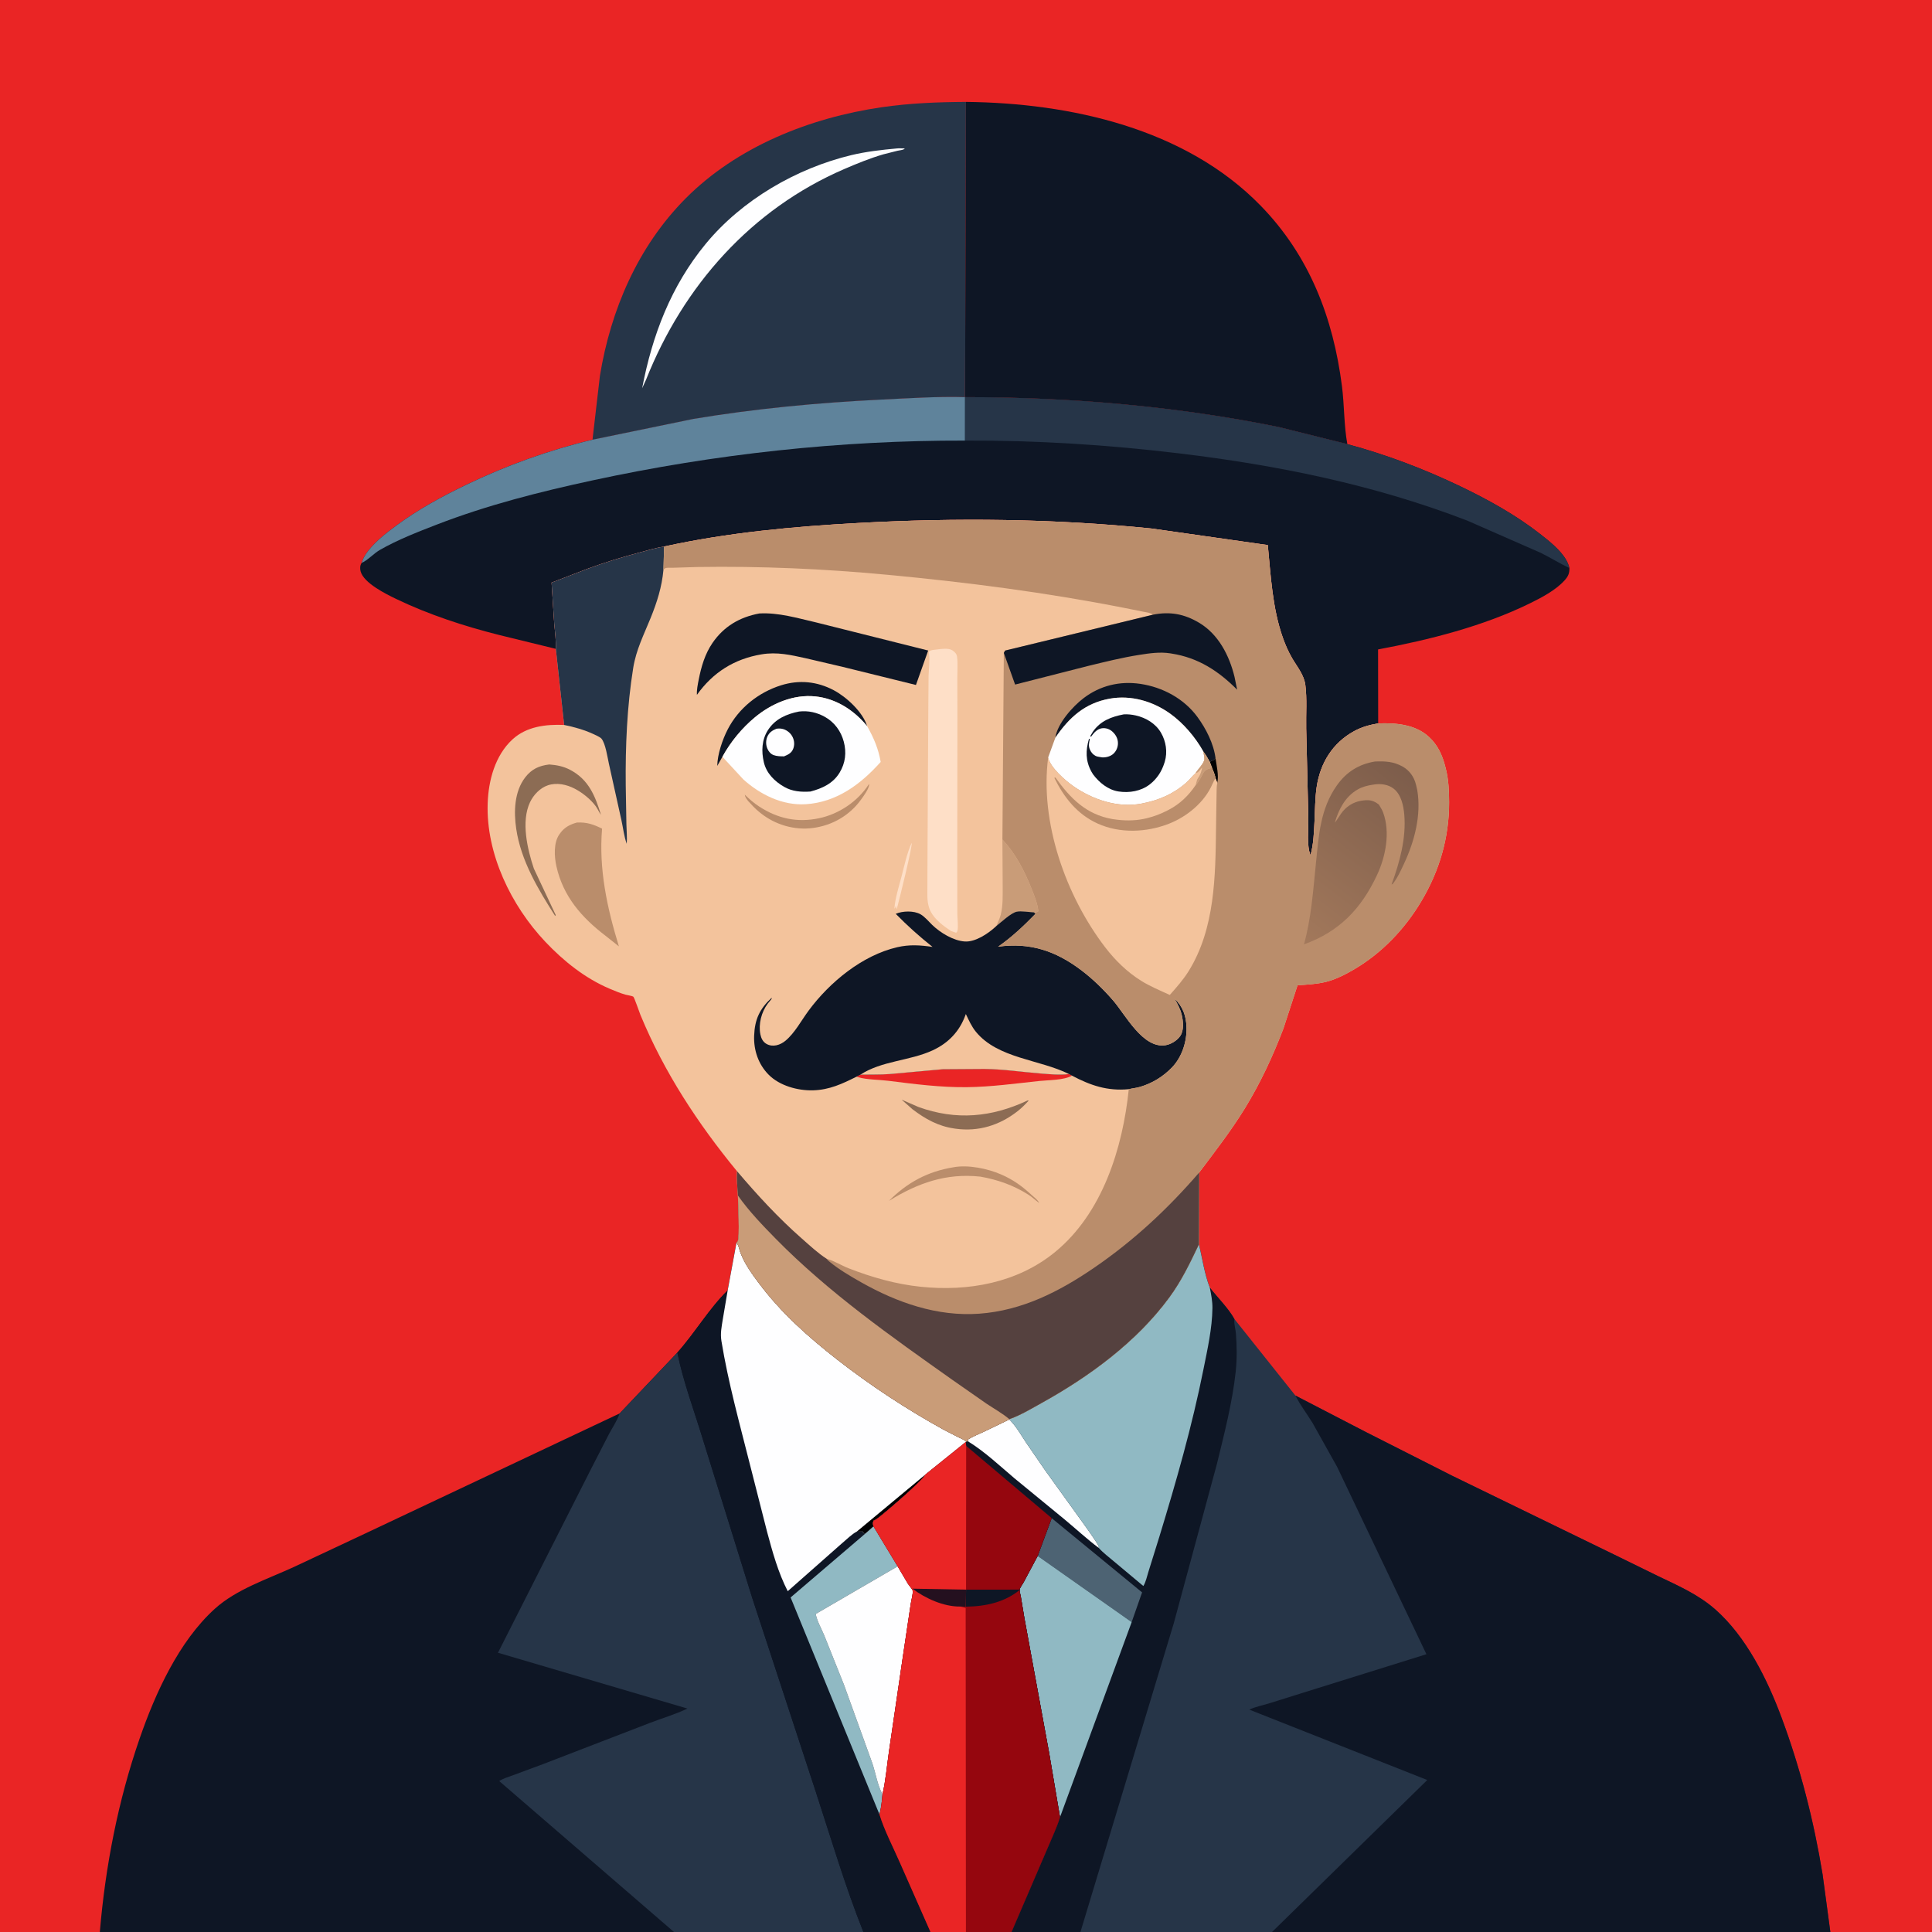 <svg version="1.1" xmlns="http://www.w3.org/2000/svg" style="display: block;" viewBox="0 0 2048 2048" width="1024" height="1024">
<rect x="0" y="0" width="2048" height="2048" fill="#333333" stroke="none"/>
<defs>
	<linearGradient id="Gradient1" gradientUnits="userSpaceOnUse" x1="1494.28" y1="820.056" x2="1368.31" y2="984.193">
		<stop class="stop0" offset="0" stop-opacity="1" stop-color="rgb(125,93,75)"/>
		<stop class="stop1" offset="1" stop-opacity="1" stop-color="rgb(162,120,91)"/>
	</linearGradient>
</defs>
<path transform="translate(0,0)" fill="rgb(234,37,37)" d="M 105.812 2048 L -0 2048 L 0 -0 L 2048 0 L 2048 2048 L 1940.24 2048 L 1348.4 2048 L 1145.32 2048 L 1072.27 2048 L 1023.92 2048 L 986.385 2048 L 915.229 2048 L 714.446 2048 L 105.812 2048 z"/>
<path transform="translate(0,0)" fill="rgb(38,53,72)" d="M 628.072 466.094 L 635.956 398.25 C 647.418 328.331 676.219 261.358 726.574 210.574 C 781.226 155.457 858.439 124.827 934.339 113.713 C 963.95 109.377 994.036 108.184 1023.92 108.012 L 1023.01 420.982 C 993.36 420.143 963.608 422.148 934 423.595 C 867.25 426.858 800.966 433.101 735 444.07 L 628.072 466.094 z"/>
<path transform="translate(0,0)" fill="rgb(254,254,255)" d="M 950.233 157.401 C 953.115 157.059 956.099 157.313 959 157.382 C 958.833 157.605 958.737 157.905 958.5 158.052 C 956.881 159.059 953.508 159.337 951.531 159.776 L 936.454 163.588 C 922.392 167.669 908.384 173.39 894.961 179.186 C 796.194 221.832 724.379 303.1 684.962 402.18 L 680.709 411.55 C 691.442 355.227 711.384 303.017 748.131 258.443 C 786.55 211.839 844.288 178.368 902.686 164.385 C 918.144 160.684 934.428 158.865 950.233 157.401 z"/>
<path transform="translate(0,0)" fill="rgb(14,22,37)" d="M 1023.92 108.012 C 1134.48 109.177 1256.34 136.012 1336.23 217.905 C 1388.04 271.007 1413.25 336.767 1422.53 409.355 C 1425.12 429.565 1424.58 450.904 1428.24 470.8 L 1355.16 452.612 C 1246.27 430.469 1134.05 421.037 1023.01 420.982 L 1023.92 108.012 z"/>
<path transform="translate(0,0)" fill="rgb(14,22,37)" d="M 628.072 466.094 L 735 444.07 C 800.966 433.101 867.25 426.858 934 423.595 C 963.608 422.148 993.36 420.143 1023.01 420.982 C 1134.05 421.037 1246.27 430.469 1355.16 452.612 L 1428.24 470.8 C 1469.26 481.792 1509.56 497.099 1547.83 515.442 C 1577.45 529.64 1606.57 545.714 1632.5 565.981 C 1642.22 573.582 1653.89 582.713 1660.18 593.519 C 1661.8 596.302 1662.82 599.021 1663.62 602.123 C 1663.82 607.696 1662.26 611.084 1658.51 615.224 C 1649 625.727 1634.22 633.45 1621.68 639.604 C 1572.09 663.941 1514.96 678.266 1460.81 688.431 L 1460.93 766.837 C 1451.83 768.396 1443.67 770.561 1435.53 775 C 1412.66 787.464 1399.57 808.767 1395.76 834.113 C 1393.98 845.983 1394.08 858.411 1393.45 870.396 C 1392.84 882.24 1392.48 895.093 1389.16 906.532 C 1384.96 896.369 1387.15 878.992 1386.9 867.595 L 1384.61 772.183 C 1384.3 757.156 1385.62 740.77 1383.69 726 C 1382.28 715.299 1374.88 706.659 1369.64 697.615 C 1365.6 690.669 1362.52 683.551 1359.84 675.984 C 1348.76 644.706 1347.09 610.548 1343.9 577.806 L 1220.95 560.292 C 1117.3 549.775 1013.62 548.714 909.656 554.399 C 840.799 558.164 771.472 564.557 703.985 579.347 C 695.174 580.771 686.592 583.379 677.977 585.67 C 659.086 590.695 640.328 596.393 622.007 603.236 L 584.697 617.595 L 587.5 660.743 C 588.251 669.606 589.593 678.926 589.207 687.807 L 528.688 673.002 C 491.603 663.628 454.468 651.503 419.969 634.913 C 409.191 629.731 385.348 617.993 382.223 605.5 C 381.479 602.524 381.588 599.327 383.316 596.751 C 384.275 593.927 385.476 591.028 387.079 588.5 C 394.899 576.168 408.635 565.574 420.311 556.966 C 443.373 539.964 468.18 526.439 493.927 514.033 C 536.805 493.375 581.78 477.175 628.072 466.094 z"/>
<path transform="translate(0,0)" fill="rgb(95,131,155)" d="M 628.072 466.094 L 735 444.07 C 800.966 433.101 867.25 426.858 934 423.595 C 963.608 422.148 993.36 420.143 1023.01 420.982 L 1022.98 467.046 C 890.644 466.706 757.577 481.257 628.236 509.194 C 571.931 521.356 516.516 535.379 462.711 556.197 C 442.587 563.984 421.566 572.165 402.808 582.877 C 396.132 586.69 389.953 593.848 383.316 596.751 C 384.275 593.927 385.476 591.028 387.079 588.5 C 394.899 576.168 408.635 565.574 420.311 556.966 C 443.373 539.964 468.18 526.439 493.927 514.033 C 536.805 493.375 581.78 477.175 628.072 466.094 z"/>
<path transform="translate(0,0)" fill="rgb(38,53,72)" d="M 1023.01 420.982 C 1134.05 421.037 1246.27 430.469 1355.16 452.612 L 1428.24 470.8 C 1469.26 481.792 1509.56 497.099 1547.83 515.442 C 1577.45 529.64 1606.57 545.714 1632.5 565.981 C 1642.22 573.582 1653.89 582.713 1660.18 593.519 C 1661.8 596.302 1662.82 599.021 1663.62 602.123 C 1653.31 597.317 1643.51 591.071 1633.25 586.036 L 1555.13 551.771 C 1456.33 513.756 1354.19 493.109 1249.37 480.533 C 1173.98 471.486 1098.92 466.719 1022.98 467.046 L 1023.01 420.982 z"/>
<path transform="translate(0,0)" fill="rgb(38,53,72)" d="M 1069.88 1504.38 L 1070.74 1504.07 C 1082.3 1499.91 1093.57 1493.08 1104.32 1487.12 C 1154.94 1459.05 1204.81 1422.47 1239.42 1375.44 C 1252.58 1357.55 1261.45 1338.78 1270.96 1318.92 C 1274.48 1333.8 1276.82 1350.7 1282.43 1364.86 C 1290.61 1375.55 1301.99 1386.53 1308.47 1398.17 L 1373.16 1479.33 L 1448.24 1518.2 L 1539.45 1564.4 L 1710.7 1647.74 L 1757.89 1670.86 C 1779.15 1681.03 1800.36 1690.29 1818.25 1706.04 C 1851.03 1734.88 1873.34 1779.97 1888.38 1820.34 C 1908.44 1874.18 1922.7 1930.15 1932 1986.81 L 1940.24 2048 L 1348.4 2048 L 1145.32 2048 L 1072.27 2048 L 1110.95 1958 C 1115.3 1947.58 1120.4 1937.12 1123.64 1926.31 L 1112.21 1858.72 L 1085.84 1715 L 1082.1 1692.5 C 1081.79 1690.59 1080.63 1686.78 1080.83 1685.02 C 1081.02 1683.31 1084.13 1679.04 1085.05 1677.32 L 1099.97 1649.37 L 1114.81 1609.3 L 1024.17 1532.74 L 1023.74 1528.68 L 1024.01 1528.02 L 1026.01 1527.8 L 1026.01 1527.55 L 1025.95 1525.91 C 1031.68 1522.41 1037.95 1520.01 1044 1517.13 L 1069.9 1504.65 L 1069.88 1504.38 z"/>
<path transform="translate(0,0)" fill="rgb(14,22,37)" d="M 1069.88 1504.38 L 1070.74 1504.07 C 1082.3 1499.91 1093.57 1493.08 1104.32 1487.12 C 1154.94 1459.05 1204.81 1422.47 1239.42 1375.44 C 1252.58 1357.55 1261.45 1338.78 1270.96 1318.92 C 1274.48 1333.8 1276.82 1350.7 1282.43 1364.86 C 1290.61 1375.55 1301.99 1386.53 1308.47 1398.17 L 1308.39 1400.19 C 1308.3 1404.7 1309.77 1409.12 1310.12 1413.62 C 1311.15 1426.88 1311.35 1440.3 1309.95 1453.53 C 1306.44 1486.47 1297.78 1519.87 1289.92 1552.06 L 1244.18 1721 L 1145.32 2048 L 1072.27 2048 L 1110.95 1958 C 1115.3 1947.58 1120.4 1937.12 1123.64 1926.31 L 1112.21 1858.72 L 1085.84 1715 L 1082.1 1692.5 C 1081.79 1690.59 1080.63 1686.78 1080.83 1685.02 C 1081.02 1683.31 1084.13 1679.04 1085.05 1677.32 L 1099.97 1649.37 L 1114.81 1609.3 L 1024.17 1532.74 L 1023.74 1528.68 L 1024.01 1528.02 L 1026.01 1527.8 L 1026.01 1527.55 L 1025.95 1525.91 C 1031.68 1522.41 1037.95 1520.01 1044 1517.13 L 1069.9 1504.65 L 1069.88 1504.38 z"/>
<path transform="translate(0,0)" fill="rgb(254,254,255)" d="M 1026.01 1527.8 L 1026.01 1527.55 L 1025.95 1525.91 C 1031.68 1522.41 1037.95 1520.01 1044 1517.13 L 1069.9 1504.65 C 1076.91 1511.47 1082.11 1520.73 1087.49 1528.9 L 1108.2 1559.02 L 1152.27 1620.26 C 1156.44 1626.52 1161.2 1632.55 1164.74 1639.17 L 1164.75 1640.88 C 1152.24 1631.52 1140.63 1620.72 1128.6 1610.73 L 1075.36 1567.04 C 1059.47 1553.61 1043.78 1538.69 1026.01 1527.8 z"/>
<path transform="translate(0,0)" fill="rgb(77,99,115)" d="M 1114.81 1609.3 L 1210.65 1687.99 L 1199.62 1719.49 L 1099.97 1649.37 L 1114.81 1609.3 z"/>
<path transform="translate(0,0)" fill="rgb(144,185,195)" d="M 1099.97 1649.37 L 1199.62 1719.49 L 1123.64 1926.31 L 1112.21 1858.72 L 1085.84 1715 L 1082.1 1692.5 C 1081.79 1690.59 1080.63 1686.78 1080.83 1685.02 C 1081.02 1683.31 1084.13 1679.04 1085.05 1677.32 L 1099.97 1649.37 z"/>
<path transform="translate(0,0)" fill="rgb(144,185,195)" d="M 1069.88 1504.38 L 1070.74 1504.07 C 1082.3 1499.91 1093.57 1493.08 1104.32 1487.12 C 1154.94 1459.05 1204.81 1422.47 1239.42 1375.44 C 1252.58 1357.55 1261.45 1338.78 1270.96 1318.92 C 1274.48 1333.8 1276.82 1350.7 1282.43 1364.86 C 1283.86 1372.14 1285.31 1379.28 1285.23 1386.72 C 1284.98 1408.08 1279.96 1430.3 1275.78 1451.21 C 1263.69 1511.71 1246.86 1570.41 1228.85 1629.36 L 1217.36 1666.2 C 1215.84 1670.94 1214.66 1677.05 1211.99 1681.24 L 1180.95 1655.27 C 1175.59 1650.68 1169.42 1646.15 1164.75 1640.88 L 1164.74 1639.17 C 1161.2 1632.55 1156.44 1626.52 1152.27 1620.26 L 1108.2 1559.02 L 1087.49 1528.9 C 1082.11 1520.73 1076.91 1511.47 1069.9 1504.65 L 1069.88 1504.38 z"/>
<path transform="translate(0,0)" fill="rgb(14,22,37)" d="M 1373.16 1479.33 L 1448.24 1518.2 L 1539.45 1564.4 L 1710.7 1647.74 L 1757.89 1670.86 C 1779.15 1681.03 1800.36 1690.29 1818.25 1706.04 C 1851.03 1734.88 1873.34 1779.97 1888.38 1820.34 C 1908.44 1874.18 1922.7 1930.15 1932 1986.81 L 1940.24 2048 L 1348.4 2048 L 1512.97 1886.89 L 1324.34 1812.28 C 1330.9 1809.16 1338.39 1807.77 1345.33 1805.64 L 1380.77 1794.53 L 1512.07 1753.55 L 1417.44 1555.02 L 1391.42 1508.48 C 1385.43 1498.75 1378.35 1489.51 1373.16 1479.33 z"/>
<path transform="translate(0,0)" fill="rgb(14,22,37)" d="M 780.732 1317.13 L 781.654 1318.6 C 782.769 1320.46 783.249 1322.26 783.83 1324.33 C 787.402 1337.06 796.669 1349.72 804.5 1360.18 C 827.948 1391.5 856.508 1416.93 887.178 1440.89 C 922.747 1468.68 960.393 1493.38 999.891 1515.24 L 1015.76 1523.42 C 1018.48 1524.76 1021.84 1525.9 1024.01 1528.02 L 1023.74 1528.68 L 1024.17 1532.74 L 1114.81 1609.3 L 1099.97 1649.37 L 1085.05 1677.32 C 1084.13 1679.04 1081.02 1683.31 1080.83 1685.02 C 1080.63 1686.78 1081.79 1690.59 1082.1 1692.5 L 1085.84 1715 L 1112.21 1858.72 L 1123.64 1926.31 C 1120.4 1937.12 1115.3 1947.58 1110.95 1958 L 1072.27 2048 L 1023.92 2048 L 986.385 2048 L 915.229 2048 L 714.446 2048 L 105.812 2048 C 111.72 1978.34 125.093 1909.16 147.987 1843 C 164.601 1794.99 189.461 1740.06 227.66 1705.42 C 250.622 1684.6 283.648 1673.9 311.56 1661.05 L 386.849 1625.71 L 656.829 1498.3 L 718.017 1433.8 C 736.733 1412.87 751.439 1387.43 771.372 1367.87 L 780.732 1317.13 z"/>
<path transform="translate(0,0)" fill="rgb(38,53,72)" d="M 718.017 1433.8 C 724.128 1464.21 735.49 1494.37 744.552 1524.08 L 797.43 1693.98 L 864.792 1899.45 C 880.935 1948.88 895.985 1999.71 915.229 2048 L 714.446 2048 L 529.214 1888.02 C 533.258 1885.18 538.975 1883.67 543.63 1881.9 L 575.586 1870.05 L 688.12 1826.67 C 701.495 1821.42 715.763 1817.41 728.685 1811.14 L 527.871 1751.98 L 626.282 1557.64 L 645.412 1520.4 C 649.166 1513.43 653.75 1506.61 656.513 1499.18 L 656.829 1498.3 L 718.017 1433.8 z"/>
<path transform="translate(0,0)" fill="rgb(14,22,37)" d="M 780.732 1317.13 L 781.654 1318.6 C 782.769 1320.46 783.249 1322.26 783.83 1324.33 C 787.402 1337.06 796.669 1349.72 804.5 1360.18 C 827.948 1391.5 856.508 1416.93 887.178 1440.89 C 922.747 1468.68 960.393 1493.38 999.891 1515.24 L 1015.76 1523.42 C 1018.48 1524.76 1021.84 1525.9 1024.01 1528.02 L 1023.74 1528.68 L 1024.17 1532.74 L 1114.81 1609.3 L 1099.97 1649.37 L 1085.05 1677.32 C 1084.13 1679.04 1081.02 1683.31 1080.83 1685.02 C 1080.63 1686.78 1081.79 1690.59 1082.1 1692.5 L 1085.84 1715 L 1112.21 1858.72 L 1123.64 1926.31 C 1120.4 1937.12 1115.3 1947.58 1110.95 1958 L 1072.27 2048 L 1023.92 2048 L 986.385 2048 L 915.229 2048 C 895.985 1999.71 880.935 1948.88 864.792 1899.45 L 797.43 1693.98 L 744.552 1524.08 C 735.49 1494.37 724.128 1464.21 718.017 1433.8 C 736.733 1412.87 751.439 1387.43 771.372 1367.87 L 780.732 1317.13 z"/>
<path transform="translate(0,0)" fill="rgb(144,185,195)" d="M 917.137 1625.78 L 925.93 1617.97 L 951.563 1660.37 L 864.665 1710.89 C 866.014 1718.27 870.899 1726.75 873.806 1733.8 L 894.702 1786.1 L 924.528 1868.68 C 928.15 1879.15 930.146 1892.59 935.486 1902.11 C 934.83 1909.13 934.244 1916.55 932.257 1923.34 L 838.066 1693.37 L 917.137 1625.78 z"/>
<path transform="translate(0,0)" fill="rgb(254,254,255)" d="M 951.563 1660.37 L 962.5 1678.92 C 963.673 1680.73 966.935 1684.26 967.5 1686.14 C 968.135 1688.24 965.878 1697.05 965.446 1699.99 L 956.941 1757 L 942.409 1856.21 C 940.171 1871.42 938.93 1887.11 935.486 1902.11 C 930.146 1892.59 928.15 1879.15 924.528 1868.68 L 894.702 1786.1 L 873.806 1733.8 C 870.899 1726.75 866.014 1718.27 864.665 1710.89 L 951.563 1660.37 z"/>
<path transform="translate(0,0)" fill="rgb(254,254,255)" d="M 780.732 1317.13 L 781.654 1318.6 C 782.769 1320.46 783.249 1322.26 783.83 1324.33 C 787.402 1337.06 796.669 1349.72 804.5 1360.18 C 827.948 1391.5 856.508 1416.93 887.178 1440.89 C 922.747 1468.68 960.393 1493.38 999.891 1515.24 L 1015.76 1523.42 C 1018.48 1524.76 1021.84 1525.9 1024.01 1528.02 L 1023.74 1528.68 L 980.683 1563.31 C 979.795 1567.98 936.735 1605.09 929.499 1610.14 C 928.384 1610.92 927.258 1611.5 926 1612.01 C 924.972 1614.74 925.211 1615.1 925.93 1617.97 L 917.137 1625.78 L 915.045 1624.69 L 914.51 1623.5 L 908.175 1623.6 C 902.989 1626.16 897.052 1632.24 892.47 1636.02 L 835.036 1686.73 C 824.891 1667.03 818.872 1645.15 813.156 1623.84 L 794.886 1552.14 C 784.044 1509.08 771.867 1465.3 764.738 1421.5 C 763.417 1413.39 764.933 1406.55 766.186 1398.56 L 771.372 1367.87 L 780.732 1317.13 z"/>
<path transform="translate(0,0)" fill="rgb(0,0,2)" d="M 980.683 1563.31 C 979.795 1567.98 936.735 1605.09 929.499 1610.14 C 928.384 1610.92 927.258 1611.5 926 1612.01 C 924.972 1614.74 925.211 1615.1 925.93 1617.97 L 917.137 1625.78 L 915.045 1624.69 L 914.51 1623.5 L 908.175 1623.6 L 980.683 1563.31 z"/>
<path transform="translate(0,0)" fill="rgb(149,6,14)" d="M 980.683 1563.31 L 1023.74 1528.68 L 1024.17 1532.74 L 1114.81 1609.3 L 1099.97 1649.37 L 1085.05 1677.32 C 1084.13 1679.04 1081.02 1683.31 1080.83 1685.02 C 1080.63 1686.78 1081.79 1690.59 1082.1 1692.5 L 1085.84 1715 L 1112.21 1858.72 L 1123.64 1926.31 C 1120.4 1937.12 1115.3 1947.58 1110.95 1958 L 1072.27 2048 L 1023.92 2048 L 986.385 2048 L 953.875 1974.29 C 946.589 1957.62 937.63 1940.71 932.257 1923.34 C 934.244 1916.55 934.83 1909.13 935.486 1902.11 C 938.93 1887.11 940.171 1871.42 942.409 1856.21 L 956.941 1757 L 965.446 1699.99 C 965.878 1697.05 968.135 1688.24 967.5 1686.14 C 966.935 1684.26 963.673 1680.73 962.5 1678.92 L 951.563 1660.37 L 925.93 1617.97 C 925.211 1615.1 924.972 1614.74 926 1612.01 C 927.258 1611.5 928.384 1610.92 929.499 1610.14 C 936.735 1605.09 979.795 1567.98 980.683 1563.31 z"/>
<path transform="translate(0,0)" fill="rgb(14,22,37)" d="M 1024.05 1685.1 L 1081.37 1685.06 C 1065 1698.55 1044.65 1702.92 1023.8 1703.14 L 1024.05 1685.1 z"/>
<path transform="translate(0,0)" fill="rgb(234,37,37)" d="M 980.683 1563.31 L 1023.74 1528.68 L 1024.17 1532.74 L 1024.05 1685.1 L 1023.8 1703.14 L 1017.77 1703 L 1023.65 1704.5 L 1023.92 2048 L 986.385 2048 L 953.875 1974.29 C 946.589 1957.62 937.63 1940.71 932.257 1923.34 C 934.244 1916.55 934.83 1909.13 935.486 1902.11 C 938.93 1887.11 940.171 1871.42 942.409 1856.21 L 956.941 1757 L 965.446 1699.99 C 965.878 1697.05 968.135 1688.24 967.5 1686.14 C 966.935 1684.26 963.673 1680.73 962.5 1678.92 L 951.563 1660.37 L 925.93 1617.97 C 925.211 1615.1 924.972 1614.74 926 1612.01 C 927.258 1611.5 928.384 1610.92 929.499 1610.14 C 936.735 1605.09 979.795 1567.98 980.683 1563.31 z"/>
<path transform="translate(0,0)" fill="rgb(36,16,31)" d="M 1017.77 1703 C 1000.25 1703.18 980.906 1694.4 967.176 1684.05 L 1024.05 1685.1 L 1023.8 1703.14 L 1017.77 1703 z"/>
<path transform="translate(0,0)" fill="rgb(243,195,156)" d="M 703.985 579.347 C 771.472 564.557 840.799 558.164 909.656 554.399 C 1013.62 548.714 1117.3 549.775 1220.95 560.292 L 1343.9 577.806 C 1347.09 610.548 1348.76 644.706 1359.84 675.984 C 1362.52 683.551 1365.6 690.669 1369.64 697.615 C 1374.88 706.659 1382.28 715.299 1383.69 726 C 1385.62 740.77 1384.3 757.156 1384.61 772.183 L 1386.9 867.595 C 1387.15 878.992 1384.96 896.369 1389.16 906.532 C 1392.48 895.093 1392.84 882.24 1393.45 870.396 C 1394.08 858.411 1393.98 845.983 1395.76 834.113 C 1399.57 808.767 1412.66 787.464 1435.53 775 C 1443.67 770.561 1451.83 768.396 1460.93 766.837 C 1479.58 766.112 1500.44 767.867 1514.82 781.219 C 1524.29 790.012 1529 800.639 1532.13 813 L 1532.63 814.924 C 1535.55 826.449 1536.09 838.473 1536.12 850.312 C 1536.2 888.049 1525.87 923.186 1506.53 955.586 C 1489.15 984.695 1465.24 1009.9 1436 1027.22 C 1426.88 1032.63 1415.98 1038.27 1405.68 1040.8 C 1395.77 1043.23 1385.6 1043.78 1375.45 1044.41 L 1360.5 1090.22 C 1349.34 1119.5 1335.95 1148.34 1319.51 1175.06 C 1304.83 1198.92 1287.97 1220.59 1271.19 1242.92 L 1270.96 1318.92 C 1261.45 1338.78 1252.58 1357.55 1239.42 1375.44 C 1204.81 1422.47 1154.94 1459.05 1104.32 1487.12 C 1093.57 1493.08 1082.3 1499.91 1070.74 1504.07 L 1069.88 1504.38 L 1069.9 1504.65 L 1044 1517.13 C 1037.95 1520.01 1031.68 1522.41 1025.95 1525.91 L 1026.01 1527.55 L 1026.01 1527.8 L 1024.01 1528.02 C 1021.84 1525.9 1018.48 1524.76 1015.76 1523.42 L 999.891 1515.24 C 960.393 1493.38 922.747 1468.68 887.178 1440.89 C 856.508 1416.93 827.948 1391.5 804.5 1360.18 C 796.669 1349.72 787.402 1337.06 783.83 1324.33 C 783.249 1322.26 782.769 1320.46 781.654 1318.6 L 780.732 1317.13 L 781.952 1315.93 C 784.384 1312.65 782.306 1273.11 782.209 1267.27 C 781.65 1258.75 780.774 1250.12 781.276 1241.58 C 739.682 1190.97 703.931 1136.5 678.867 1075.78 C 677.884 1073.4 672.358 1057.18 671.362 1056.56 C 669.664 1055.52 665.024 1054.97 662.923 1054.36 C 657.29 1052.72 651.715 1050.4 646.312 1048.11 C 620.21 1037.06 597.434 1018.81 578.094 998.354 C 541.814 959.984 515.141 905.089 516.956 851.546 C 517.78 827.248 524.814 800.775 543.248 783.799 C 558.172 770.056 578.658 767.653 598 768.475 L 589.207 687.807 C 589.593 678.926 588.251 669.606 587.5 660.743 L 584.697 617.595 L 622.007 603.236 C 640.328 596.393 659.086 590.695 677.977 585.67 C 686.592 583.379 695.174 580.771 703.985 579.347 z"/>
<path transform="translate(0,0)" fill="rgb(254,223,199)" d="M 966.379 893.5 C 967.705 895.949 952.726 955.922 950.565 963.894 L 949.5 960 C 949.145 961.59 949.32 962.107 948.073 963.233 C 948.931 952.02 952.808 939.978 955.664 929.093 C 958.728 917.419 961.367 904.451 966.379 893.5 z"/>
<path transform="translate(0,0)" fill="rgb(186,141,107)" d="M 920.901 831.5 L 921.39 831.618 C 921.048 836.302 915.413 843.907 912.613 847.77 C 900.497 864.484 882.32 874.921 862 877.667 C 842.267 880.334 822.018 874.423 806.493 862.073 L 805 860.867 C 800.477 857.251 796.749 853.189 792.877 848.911 C 791.346 846.704 789.848 845.111 789.5 842.39 C 794.431 847.196 799.231 851.389 805.03 855.128 C 824.784 867.865 845.244 872.228 868.349 867.344 C 889.441 862.886 909.156 849.571 920.901 831.5 z"/>
<path transform="translate(0,0)" fill="rgb(186,141,107)" d="M 1010.7 1237.35 C 1026.27 1234.43 1046.98 1238.76 1061.28 1244.99 C 1074.21 1250.63 1083.49 1257.41 1093.76 1266.89 C 1096.24 1269.18 1100.24 1271.99 1101.5 1275.15 C 1097.6 1272.39 1094.23 1269.01 1090.19 1266.45 C 1074.24 1256.36 1057.84 1250.61 1039.34 1247.29 C 1002.89 1243.34 972.917 1254.04 942.326 1272.96 C 961.833 1253.42 983.296 1241.86 1010.7 1237.35 z"/>
<path transform="translate(0,0)" fill="rgb(140,108,84)" d="M 1089.37 1166.5 L 1090.5 1166.64 C 1086.74 1170.8 1082.98 1174.58 1078.55 1178.03 C 1059.52 1192.87 1037.31 1199.81 1013.07 1196.49 L 1011.5 1196.25 C 994.556 1193.82 980.843 1186.17 967.376 1175.95 L 955.877 1165.81 C 957.644 1166.38 956.885 1166.06 958.566 1166.91 L 973.5 1173.41 C 1013.61 1187.96 1051.27 1184.42 1089.37 1166.5 z"/>
<path transform="translate(0,0)" fill="rgb(201,156,120)" d="M 1062.6 889.944 C 1076.55 904.723 1086.1 923.515 1093.56 942.261 C 1096.51 949.675 1099.88 958.046 1100.68 965.977 C 1098.64 967.251 1098.49 967.051 1096.23 967.153 C 1091.1 966.948 1082.56 965.398 1077.79 966.416 C 1071.69 967.716 1061.12 977.641 1056.11 981.667 C 1057.7 977.731 1059.71 973.929 1060.78 969.802 C 1063.34 959.919 1062.86 948.771 1062.89 938.616 L 1062.6 889.944 z"/>
<path transform="translate(0,0)" fill="rgb(14,22,37)" d="M 765.782 802.222 L 760.32 811.894 C 760.48 799.699 765.83 783.981 771.441 773.131 C 783.08 750.629 804.007 733.926 828.06 726.411 C 847.186 720.436 866.148 722.323 883.771 731.652 C 897.208 738.765 914.619 754.684 919.179 769.745 C 905.258 752.854 886.372 740.476 864.12 738.222 C 841.017 735.882 817.86 745.778 800.348 760.311 C 786.42 771.869 774.518 786.347 765.782 802.222 z"/>
<path transform="translate(0,0)" fill="rgb(140,108,84)" d="M 582.262 810.376 C 590.255 810.988 597.193 812.308 604.342 816.058 C 624.07 826.407 630.867 843.648 637.062 863.753 C 634.928 860.851 633.609 857.517 631.5 854.615 C 626.064 847.138 617.332 840.249 609.161 836.008 C 600.61 831.57 590.119 829.28 580.759 832.461 C 572.436 835.29 565.557 842.559 561.853 850.381 C 552.161 870.848 559.072 900.27 565.923 920.75 L 589.099 970 L 588.5 970.999 C 570.431 942.664 552.199 912.431 547.213 878.568 C 544.54 860.415 545.123 839.077 556.819 823.958 C 563.566 815.237 571.546 811.625 582.262 810.376 z"/>
<path transform="translate(0,0)" fill="rgb(234,37,37)" d="M 912.11 1139.17 C 922.539 1138.93 932.975 1139.27 943.39 1138.52 L 999.588 1133.41 L 1043.6 1133.12 C 1063.17 1133.34 1082.94 1136.31 1102.44 1137.9 C 1112.58 1138.73 1123.15 1139.75 1133.29 1138.56 L 1136.34 1140.24 C 1127.71 1145.14 1111.76 1144.82 1101.81 1145.88 C 1076.22 1148.59 1050.78 1152.14 1025.01 1152.45 C 997.128 1152.78 969.163 1149.15 941.533 1145.67 C 931.724 1144.44 919.102 1144.63 909.864 1141.91 L 907.993 1141.32 L 912.11 1139.17 z"/>
<path transform="translate(0,0)" fill="rgb(186,141,107)" d="M 611.651 871.903 C 622.233 871.471 628.896 873.842 638.22 878.385 C 634.639 921.509 643.506 962.192 656.062 1003.22 L 641.825 991.907 C 616.416 972.509 596.819 950.033 589.77 918.1 C 587.558 908.081 586.73 893.439 592.841 884.607 L 594.005 883 C 598.291 877.014 604.639 873.732 611.651 871.903 z"/>
<path transform="translate(0,0)" fill="rgb(254,223,199)" d="M 993.946 688.386 C 998.349 687.814 1005.65 686.822 1009.5 689.37 C 1012.26 691.194 1014.16 693.142 1014.57 696.5 C 1015.42 703.418 1014.78 711.266 1014.8 718.29 L 1014.89 761.659 L 1014.73 913.489 L 1014.8 968.498 C 1014.82 973.605 1016.04 982.206 1014.86 987 C 1014.68 987.735 1013.95 988.212 1013.5 988.819 L 1008.16 986.876 L 1005 984.768 C 997.237 979.517 987.981 971.779 985.037 962.615 L 984.632 961.287 C 982.607 954.815 983.073 947.846 983.066 941.124 L 983.175 909.209 L 984.056 749.196 L 984.324 716.328 C 984.564 708.811 985.819 700.119 984.75 692.701 L 984.481 691.027 C 986.331 688.731 990.971 688.825 993.946 688.386 z"/>
<path transform="translate(0,0)" fill="rgb(14,22,37)" d="M 804.926 650.296 C 825.217 649.144 845.261 655.22 864.872 659.731 L 983.906 689.583 L 970.941 726.097 L 893.5 706.969 L 854.039 697.749 C 838.066 694.231 823.7 690.864 807.251 693.636 C 778.309 698.514 755.775 712.725 738.778 736.554 C 738.422 731.509 739.68 725.445 740.654 720.482 C 743.36 706.693 747.265 693.201 755.305 681.502 C 767.357 663.966 784.155 654.15 804.926 650.296 z"/>
<path transform="translate(0,0)" fill="rgb(254,254,255)" d="M 765.782 802.222 C 774.518 786.347 786.42 771.869 800.348 760.311 C 817.86 745.778 841.017 735.882 864.12 738.222 C 886.372 740.476 905.258 752.854 919.179 769.745 C 926.155 781.978 931.164 793.735 933.554 807.684 C 912.449 831.331 886.883 850.484 854.026 852.501 C 829.424 854.011 805.871 842.327 788.013 826.248 L 765.782 802.222 z"/>
<path transform="translate(0,0)" fill="rgb(14,22,37)" d="M 847.004 754.248 C 856.819 753.107 866.12 755.214 874.69 760.078 C 884.695 765.758 891.514 775.173 894.434 786.205 C 897.462 797.649 896.225 808.773 890.016 819.031 C 883.028 830.576 871.583 835.74 859.098 839.063 C 849.336 839.73 839.884 839.056 831.206 834.074 C 821.08 828.262 812.432 819.685 809.696 808 C 806.983 796.419 807.469 784.221 814.025 774 C 821.608 762.178 833.675 756.884 847.004 754.248 z"/>
<path transform="translate(0,0)" fill="rgb(254,254,255)" d="M 823.063 772.5 C 825.604 772.077 828.279 772.179 830.736 773.002 C 834.842 774.378 838.488 777.566 840.307 781.5 C 842.12 785.42 842.396 789.73 840.815 793.783 C 839.039 798.336 835.401 799.943 831.159 801.759 C 827.606 801.794 823.385 801.683 820.033 800.425 C 816.989 799.282 814.808 796.672 813.525 793.754 C 811.764 789.748 811.651 784.944 813.405 780.918 C 815.339 776.477 818.716 774.228 823.063 772.5 z"/>
<path transform="translate(0,0)" fill="rgb(38,53,72)" d="M 589.207 687.807 C 589.593 678.926 588.251 669.606 587.5 660.743 L 584.697 617.595 L 622.007 603.236 C 640.328 596.393 659.086 590.695 677.977 585.67 C 686.592 583.379 695.174 580.771 703.985 579.347 L 703.282 604.043 C 701.594 622.282 696.483 638.37 689.627 655.26 C 682.403 673.056 674.344 688.72 671.243 707.952 C 664.661 748.762 662.866 791.358 663.312 832.678 L 664.009 873.778 C 664.146 880.64 664.898 887.627 664.363 894.465 C 661.481 886.654 660.549 877.571 658.733 869.434 L 645.445 809.5 C 643.945 802.772 641.955 788.469 637.626 783.05 C 636.281 781.367 630.88 778.973 628.779 778.014 C 619.107 773.6 608.407 770.564 598 768.475 L 589.207 687.807 z"/>
<path transform="translate(0,0)" fill="rgb(14,22,37)" d="M 907.993 1141.32 C 892.712 1148.92 879.249 1155.32 861.812 1155.79 C 845.664 1156.23 826.439 1150.98 814.784 1139.21 C 803.965 1128.3 798.895 1113.43 799.407 1098.17 C 799.998 1080.59 805.315 1069.36 818.087 1057.6 C 817.744 1059.29 818.077 1058.75 817.05 1059.97 L 813.798 1063.92 C 807.141 1072.87 803.826 1085.5 806.044 1096.5 C 806.883 1100.66 808.674 1104.41 812.472 1106.57 C 819.177 1110.38 827.077 1107.85 832.662 1103.2 C 842.521 1094.99 849.503 1081.67 857.129 1071.35 C 879.402 1041.23 913.922 1012.71 951.098 1004.09 C 964.134 1001.07 975.316 1001.85 988.528 1003.77 C 974.479 992.58 962.078 981.52 949.509 968.682 C 956.853 965.547 968.755 965.177 975.788 969.184 C 980.363 971.79 984.374 976.799 988.192 980.474 C 996.758 988.721 1010.62 997.243 1022.78 998.016 C 1033.84 998.719 1047.12 989.882 1055.04 982.66 L 1056.11 981.667 C 1061.12 977.641 1071.69 967.716 1077.79 966.416 C 1082.56 965.398 1091.1 966.948 1096.23 967.153 L 1097.69 968.68 C 1085.21 981.49 1072.77 993.268 1058.06 1003.53 C 1091.83 998.857 1119.01 1007.98 1145.96 1028.29 C 1158.43 1037.68 1169.68 1048.74 1179.91 1060.5 C 1192.99 1075.53 1211.47 1111.82 1235.5 1107.96 C 1241.36 1107.02 1247.9 1102.98 1251.21 1098.02 C 1255.23 1092.01 1254.25 1082.24 1252.62 1075.58 C 1251.08 1069.31 1248.29 1064.22 1245.07 1058.72 C 1253.89 1066.85 1257.3 1076.85 1257.73 1088.68 C 1258.3 1103.91 1253 1120.44 1242.38 1131.5 C 1233 1141.26 1221.48 1148.31 1208.47 1152.15 C 1204.53 1153.31 1200.52 1153.61 1196.56 1154.58 C 1173.76 1156.72 1156.15 1150.64 1136.34 1140.24 L 1133.29 1138.56 C 1123.15 1139.75 1112.58 1138.73 1102.44 1137.9 C 1082.94 1136.31 1063.17 1133.34 1043.6 1133.12 L 999.588 1133.41 L 943.39 1138.52 C 932.975 1139.27 922.539 1138.93 912.11 1139.17 L 907.993 1141.32 z"/>
<path transform="translate(0,0)" fill="rgb(243,195,156)" d="M 912.11 1139.17 C 934.509 1124.46 964.529 1124.59 988.732 1113.37 C 1005.34 1105.66 1017.13 1093.34 1023.42 1076.04 L 1023.83 1074.9 C 1026.97 1081.46 1029.9 1088.14 1034.56 1093.81 C 1057.85 1122.14 1101.81 1122.94 1133.29 1138.56 C 1123.15 1139.75 1112.58 1138.73 1102.44 1137.9 C 1082.94 1136.31 1063.17 1133.34 1043.6 1133.12 L 999.588 1133.41 L 943.39 1138.52 C 932.975 1139.27 922.539 1138.93 912.11 1139.17 z"/>
<path transform="translate(0,0)" fill="rgb(186,141,107)" d="M 703.985 579.347 C 771.472 564.557 840.799 558.164 909.656 554.399 C 1013.62 548.714 1117.3 549.775 1220.95 560.292 L 1343.9 577.806 C 1347.09 610.548 1348.76 644.706 1359.84 675.984 C 1362.52 683.551 1365.6 690.669 1369.64 697.615 C 1374.88 706.659 1382.28 715.299 1383.69 726 C 1385.62 740.77 1384.3 757.156 1384.61 772.183 L 1386.9 867.595 C 1387.15 878.992 1384.96 896.369 1389.16 906.532 C 1392.48 895.093 1392.84 882.24 1393.45 870.396 C 1394.08 858.411 1393.98 845.983 1395.76 834.113 C 1399.57 808.767 1412.66 787.464 1435.53 775 C 1443.67 770.561 1451.83 768.396 1460.93 766.837 C 1479.58 766.112 1500.44 767.867 1514.82 781.219 C 1524.29 790.012 1529 800.639 1532.13 813 L 1532.63 814.924 C 1535.55 826.449 1536.09 838.473 1536.12 850.312 C 1536.2 888.049 1525.87 923.186 1506.53 955.586 C 1489.15 984.695 1465.24 1009.9 1436 1027.22 C 1426.88 1032.63 1415.98 1038.27 1405.68 1040.8 C 1395.77 1043.23 1385.6 1043.78 1375.45 1044.41 L 1360.5 1090.22 C 1349.34 1119.5 1335.95 1148.34 1319.51 1175.06 C 1304.83 1198.92 1287.97 1220.59 1271.19 1242.92 L 1270.96 1318.92 C 1261.45 1338.78 1252.58 1357.55 1239.42 1375.44 C 1204.81 1422.47 1154.94 1459.05 1104.32 1487.12 C 1093.57 1493.08 1082.3 1499.91 1070.74 1504.07 L 1069.88 1504.38 L 1069.9 1504.65 L 1044 1517.13 C 1037.95 1520.01 1031.68 1522.41 1025.95 1525.91 L 1026.01 1527.55 L 1026.01 1527.8 L 1024.01 1528.02 C 1021.84 1525.9 1018.48 1524.76 1015.76 1523.42 L 999.891 1515.24 C 960.393 1493.38 922.747 1468.68 887.178 1440.89 C 856.508 1416.93 827.948 1391.5 804.5 1360.18 C 796.669 1349.72 787.402 1337.06 783.83 1324.33 C 783.249 1322.26 782.769 1320.46 781.654 1318.6 L 780.732 1317.13 L 781.952 1315.93 C 784.384 1312.65 782.306 1273.11 782.209 1267.27 C 781.65 1258.75 780.774 1250.12 781.276 1241.58 C 802.853 1266.97 825.115 1291.19 850.21 1313.18 C 858.611 1320.55 866.715 1328.23 876.14 1334.33 C 884.26 1336.48 891.712 1341.37 899.584 1344.44 C 924.068 1353.99 949.454 1361.23 975.645 1363.98 C 1026.04 1369.26 1078.08 1360.07 1118.12 1327.45 C 1168.65 1286.28 1190.14 1217.03 1196.56 1154.58 C 1200.52 1153.61 1204.53 1153.31 1208.47 1152.15 C 1221.48 1148.31 1233 1141.26 1242.38 1131.5 C 1253 1120.44 1258.3 1103.91 1257.73 1088.68 C 1257.3 1076.85 1253.89 1066.85 1245.07 1058.72 C 1248.29 1064.22 1251.08 1069.31 1252.62 1075.58 C 1254.25 1082.24 1255.23 1092.01 1251.21 1098.02 C 1247.9 1102.98 1241.36 1107.02 1235.5 1107.96 C 1211.47 1111.82 1192.99 1075.53 1179.91 1060.5 C 1169.68 1048.74 1158.43 1037.68 1145.96 1028.29 C 1119.01 1007.98 1091.83 998.857 1058.06 1003.53 C 1072.77 993.268 1085.21 981.49 1097.69 968.68 L 1096.23 967.153 C 1098.49 967.051 1098.64 967.251 1100.68 965.977 C 1099.88 958.046 1096.51 949.675 1093.56 942.261 C 1086.1 923.515 1076.55 904.723 1062.6 889.944 L 1064.1 692.139 C 1064.48 691.267 1065.02 690.444 1065.49 689.619 L 1222.15 651.614 C 1219.48 649.44 1215.56 649.169 1212.24 648.5 L 1192.69 644.585 C 1109.02 628.064 1025.12 617.229 940.248 609.259 C 872.917 602.937 806.536 600.006 738.929 601.053 L 713.5 601.837 C 711.556 601.922 707.07 601.584 705.5 602.205 C 704.607 602.558 704.022 603.43 703.282 604.043 L 703.985 579.347 z"/>
<path transform="translate(0,0)" fill="rgb(0,0,2)" d="M 1282.43 807.694 C 1283.33 806.999 1284.22 806.443 1285.34 806.162 C 1287.23 805.69 1287.18 805.402 1288.54 803.986 C 1289.62 811.759 1292.15 821.97 1290.36 829.664 L 1288.48 824.847 C 1287.92 821.161 1286.11 817.455 1284.77 813.985 L 1282.43 807.694 z"/>
<path transform="translate(0,0)" fill="rgb(14,22,37)" d="M 1118.72 781.991 C 1120.83 767.023 1136.96 748.966 1148.67 740.056 C 1166.24 726.689 1187.04 721.714 1208.79 724.93 C 1232.47 728.434 1255.1 740.556 1269.37 760.066 C 1278.5 772.542 1286.62 788.46 1288.54 803.986 C 1287.18 805.402 1287.23 805.69 1285.34 806.162 C 1284.22 806.443 1283.33 806.999 1282.43 807.694 C 1282.25 807.661 1281.16 805.461 1280.85 804.883 C 1279.29 802.015 1277.59 799.408 1275.66 796.783 C 1267.23 781.599 1254.48 766.583 1240.38 756.482 C 1221.98 743.304 1198.87 736.568 1176.3 740.63 C 1149.99 745.365 1133.42 760.535 1118.72 781.991 z"/>
<path transform="translate(0,0)" fill="rgb(14,22,37)" d="M 1222.15 651.614 C 1240.09 648.029 1255.26 650.714 1271.11 660.158 C 1291.69 672.414 1303.16 694.982 1308.64 717.492 L 1311.41 731.101 C 1291.7 711.273 1270.19 697.208 1242 692.817 L 1240.4 692.555 C 1229.43 690.881 1218.71 692.473 1207.89 694.162 C 1189.59 697.016 1171.37 701.57 1153.38 705.949 L 1076.05 725.66 L 1064.1 692.139 C 1064.48 691.267 1065.02 690.444 1065.49 689.619 L 1222.15 651.614 z"/>
<path transform="translate(0,0)" fill="url(#Gradient1)" d="M 1457.46 807.236 C 1468.44 806.813 1477.24 807.169 1487.1 812.743 C 1494.22 816.77 1499 823.708 1500.95 831.549 L 1501.3 833 L 1502.36 837.585 C 1506.82 864.053 1499.41 891.982 1488.2 915.822 C 1485.17 922.264 1481.84 929.772 1477.52 935.432 C 1476.82 936.347 1476.3 937.391 1475.1 937.547 C 1483.65 914.292 1490.75 888.604 1488.6 863.581 C 1487.77 853.962 1485.33 842.328 1477.37 836.047 C 1471.76 831.625 1464.12 830.579 1457.21 831.516 L 1455.5 831.772 C 1449.66 832.609 1443.96 834.078 1438.83 837.084 C 1425.91 844.647 1418.97 858.163 1414.96 872.023 C 1417.54 869.054 1419.31 865.68 1421.57 862.485 C 1426.72 855.181 1434.18 850.248 1443.01 848.81 C 1450.07 847.661 1454.87 847.882 1460.75 852.198 L 1461.69 852.912 C 1463.33 855.762 1465.11 858.377 1466.24 861.494 C 1473.88 882.456 1468.86 908.062 1459.65 927.684 C 1442.96 963.243 1419.82 987.595 1382.25 1001.05 C 1389.93 973.812 1392.08 943.144 1394.95 915 C 1397.96 885.539 1399.48 857.502 1417.19 832.5 C 1427.22 818.333 1440.36 810.087 1457.46 807.236 z"/>
<path transform="translate(0,0)" fill="rgb(254,254,255)" d="M 1118.72 781.991 C 1133.42 760.535 1149.99 745.365 1176.3 740.63 C 1198.87 736.568 1221.98 743.304 1240.38 756.482 C 1254.48 766.583 1267.23 781.599 1275.66 796.783 C 1276.01 799.194 1277.23 804.045 1276.41 806.292 C 1274.69 811.043 1270.06 815.193 1267.45 819.517 C 1263.85 822.626 1261.08 826.487 1257.52 829.626 C 1243.57 841.922 1227.88 848.506 1209.8 851.897 C 1184.81 856.583 1158.14 847.651 1137.72 833.333 C 1129.23 827.376 1113.06 813.412 1111.12 802.873 L 1118.72 781.991 z"/>
<path transform="translate(0,0)" fill="rgb(14,22,37)" d="M 1191.23 757.25 C 1195.33 756.972 1199.92 757.493 1203.94 758.406 C 1214.8 760.866 1224.96 766.921 1230.67 776.673 C 1236.03 785.814 1237.8 797.256 1234.69 807.502 L 1234.2 809 C 1231.41 817.852 1226.29 825.664 1218.92 831.409 C 1209.57 838.698 1197.15 840.775 1185.61 838.985 C 1174.57 837.274 1165.15 829.498 1158.67 820.835 L 1156.92 817.936 C 1150.6 806.345 1150.79 795.503 1154.37 783.124 L 1155.29 783.5 L 1155 784.75 L 1154.65 786.5 C 1153.89 790.161 1154.34 793.215 1156.32 796.5 C 1157.89 799.106 1160.44 801.344 1163.45 802.017 L 1164.5 802.219 L 1168.18 802.839 C 1172.35 803.141 1177.37 801.795 1180.43 798.854 C 1183.36 796.048 1185.02 792.07 1185.07 788.037 C 1185.12 783.129 1182.94 779.053 1179.41 775.738 C 1176.33 772.834 1172.26 771.414 1168 772.011 C 1163.37 772.661 1159.8 776.445 1157.21 780.077 L 1156.68 780.837 L 1155.62 780.5 L 1158.5 775.614 C 1166.64 764.046 1178.02 759.812 1191.23 757.25 z"/>
<path transform="translate(0,0)" fill="rgb(243,195,156)" d="M 1275.66 796.783 C 1277.59 799.408 1279.29 802.015 1280.85 804.883 C 1281.16 805.461 1282.25 807.661 1282.43 807.694 L 1284.77 813.985 C 1286.11 817.455 1287.92 821.161 1288.48 824.847 L 1290.36 829.664 C 1289.46 834.188 1289.72 839.568 1289.56 844.207 L 1289.04 877.513 C 1288.42 928.789 1288 984.241 1260.1 1029.3 C 1254.4 1038.51 1247.19 1046.58 1240.04 1054.68 C 1229.75 1049.97 1219.12 1045.6 1209.5 1039.58 C 1194.8 1030.37 1182.05 1017.92 1171.54 1004.19 C 1129.93 949.841 1102.05 871.604 1111.12 802.873 C 1113.06 813.412 1129.23 827.376 1137.72 833.333 C 1158.14 847.651 1184.81 856.583 1209.8 851.897 C 1227.88 848.506 1243.57 841.922 1257.52 829.626 C 1261.08 826.487 1263.85 822.626 1267.45 819.517 C 1270.06 815.193 1274.69 811.043 1276.41 806.292 C 1277.23 804.045 1276.01 799.194 1275.66 796.783 z"/>
<path transform="translate(0,0)" fill="rgb(201,156,120)" d="M 1275.66 796.783 C 1277.59 799.408 1279.29 802.015 1280.85 804.883 C 1281.16 805.461 1282.25 807.661 1282.43 807.694 L 1284.77 813.985 C 1280.71 814.888 1277.64 815.611 1275.37 819.5 L 1273.92 822.317 C 1272.16 825.832 1270.1 829.389 1267.41 832.273 L 1268.49 828.311 C 1268.87 826.617 1268.94 826.302 1269.97 824.746 C 1270.99 823.22 1270.87 823.59 1271.57 822.203 L 1272.01 821.25 C 1272.52 820.143 1272.99 819.162 1273.29 817.972 L 1273.51 817 C 1274.21 814.322 1273.86 816.213 1274.25 813.647 C 1272.64 815.621 1270.92 818.308 1268.5 819.27 L 1267.45 819.517 C 1270.06 815.193 1274.69 811.043 1276.41 806.292 C 1277.23 804.045 1276.01 799.194 1275.66 796.783 z"/>
<path transform="translate(0,0)" fill="rgb(186,141,107)" d="M 1284.77 813.985 C 1286.11 817.455 1287.92 821.161 1288.48 824.847 C 1287.3 826.858 1286.2 828.813 1285.29 830.963 C 1277.04 850.329 1258.28 865.758 1238.9 873.273 C 1215.13 882.492 1187.09 883.655 1163.6 873.032 C 1141.92 863.229 1127.88 845.412 1117.63 824.5 L 1118.78 824.198 C 1134.58 846.214 1151.3 863.409 1179.3 868.261 L 1185 869.013 C 1195.26 870.199 1205.97 869.832 1216 867.273 C 1223.64 865.322 1230.21 862.908 1237.22 859.277 L 1238.83 858.46 C 1250.67 852.331 1260.01 843.294 1267.41 832.273 C 1270.1 829.389 1272.16 825.832 1273.92 822.317 L 1275.37 819.5 C 1277.64 815.611 1280.71 814.888 1284.77 813.985 z"/>
<path transform="translate(0,0)" fill="rgb(85,65,63)" d="M 782.209 1267.27 C 781.65 1258.75 780.774 1250.12 781.276 1241.58 C 802.853 1266.97 825.115 1291.19 850.21 1313.18 C 858.611 1320.55 866.715 1328.23 876.14 1334.33 C 877.039 1335.36 877.841 1336.26 878.897 1337.13 C 889.039 1345.55 901.447 1352.84 912.907 1359.31 C 951.07 1380.85 993.507 1395.79 1038 1392.57 C 1083.57 1389.27 1122.91 1369.16 1160.07 1343.7 C 1202.08 1314.91 1237.99 1281.36 1271.19 1242.92 L 1270.96 1318.92 C 1261.45 1338.78 1252.58 1357.55 1239.42 1375.44 C 1204.81 1422.47 1154.94 1459.05 1104.32 1487.12 C 1093.57 1493.08 1082.3 1499.91 1070.74 1504.07 L 1069.88 1504.38 L 1069.9 1504.65 L 1044 1517.13 C 1037.95 1520.01 1031.68 1522.41 1025.95 1525.91 L 1026.01 1527.55 L 1026.01 1527.8 L 1024.01 1528.02 C 1021.84 1525.9 1018.48 1524.76 1015.76 1523.42 L 999.891 1515.24 C 960.393 1493.38 922.747 1468.68 887.178 1440.89 C 856.508 1416.93 827.948 1391.5 804.5 1360.18 C 796.669 1349.72 787.402 1337.06 783.83 1324.33 C 783.249 1322.26 782.769 1320.46 781.654 1318.6 L 780.732 1317.13 L 781.952 1315.93 C 784.384 1312.65 782.306 1273.11 782.209 1267.27 z"/>
<path transform="translate(0,0)" fill="rgb(201,156,120)" d="M 782.209 1267.27 C 793.852 1283.86 808.307 1298.87 822.486 1313.29 C 878.36 1370.13 944.645 1416.74 1009.49 1462.66 L 1045.71 1487.93 C 1053.56 1493.17 1062.72 1498.28 1069.88 1504.38 L 1069.9 1504.65 L 1044 1517.13 C 1037.95 1520.01 1031.68 1522.41 1025.95 1525.91 L 1026.01 1527.55 L 1026.01 1527.8 L 1024.01 1528.02 C 1021.84 1525.9 1018.48 1524.76 1015.76 1523.42 L 999.891 1515.24 C 960.393 1493.38 922.747 1468.68 887.178 1440.89 C 856.508 1416.93 827.948 1391.5 804.5 1360.18 C 796.669 1349.72 787.402 1337.06 783.83 1324.33 C 783.249 1322.26 782.769 1320.46 781.654 1318.6 L 780.732 1317.13 L 781.952 1315.93 C 784.384 1312.65 782.306 1273.11 782.209 1267.27 z"/>
</svg>